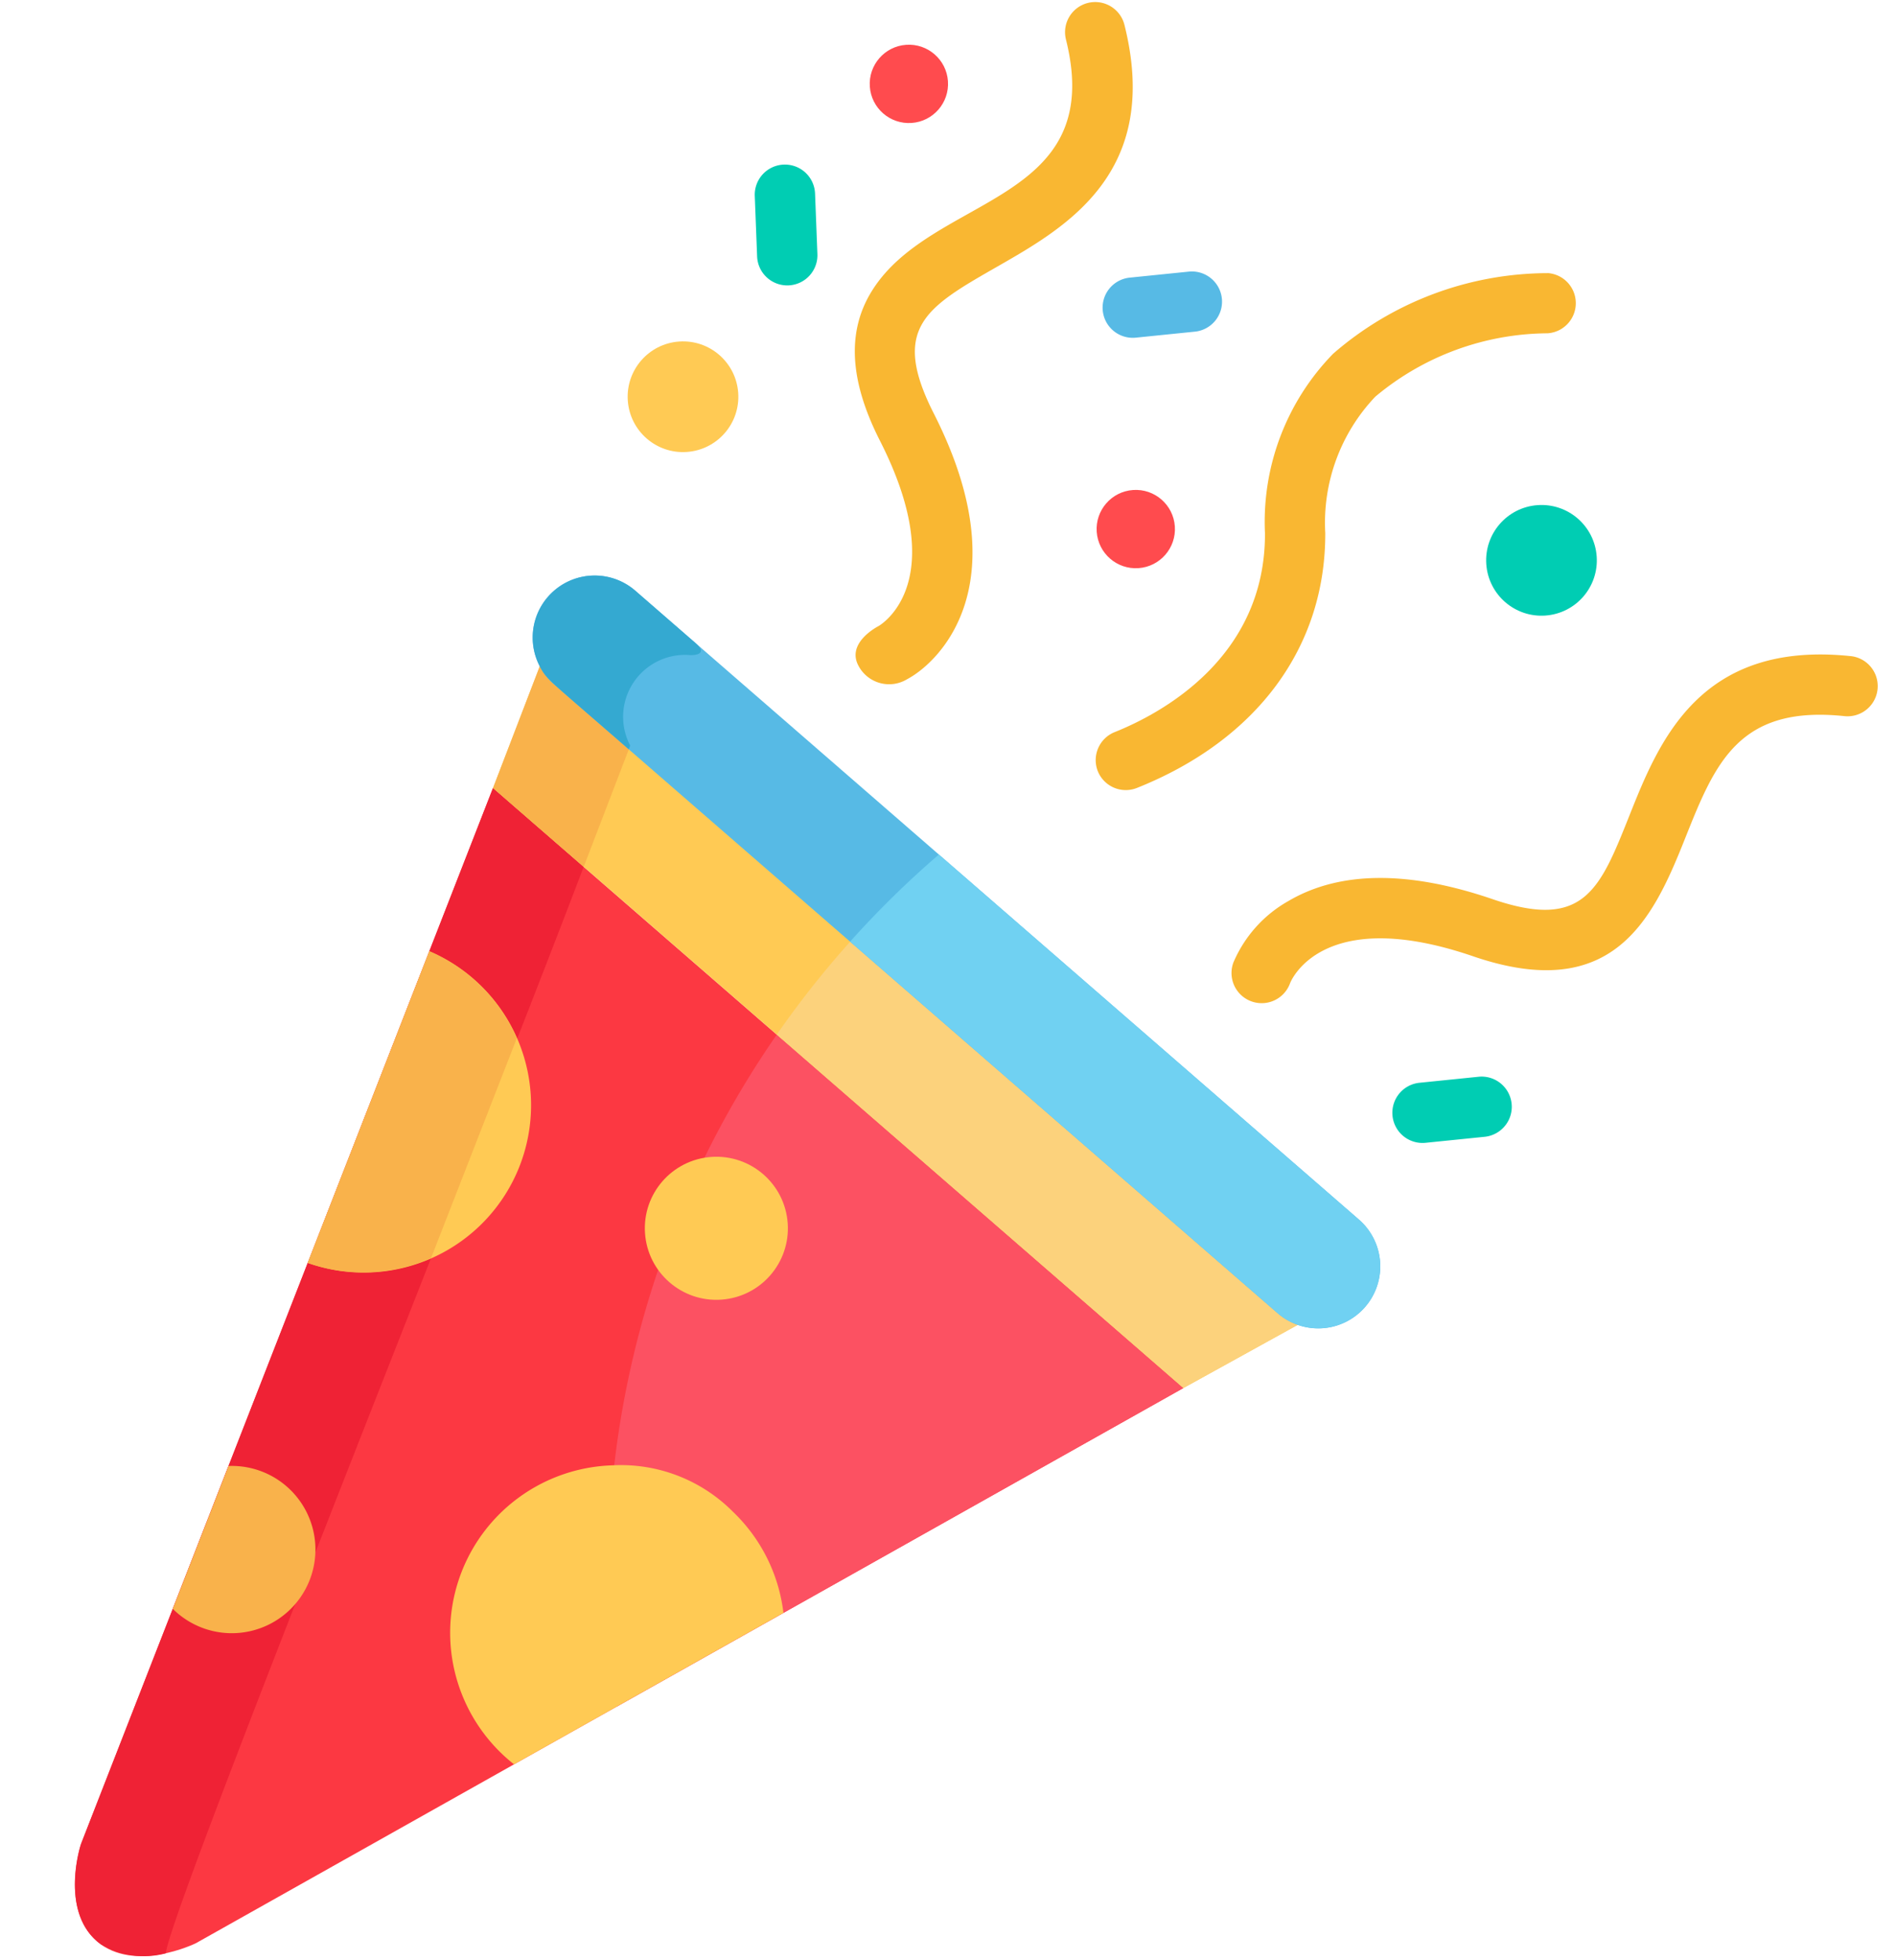 <svg xmlns="http://www.w3.org/2000/svg" width="47.472" height="49.066" viewBox="0 0 47.472 49.066"><defs><style>.a{fill:#fc3842;}.b{fill:#fc5162;}.c{fill:#ef2235;}.d{fill:#ffca54;}.e{fill:#00cdb3;}.f{fill:#fcd27c;}.g{fill:#f9b24b;}.h{fill:#f9b732;}.i{fill:#ff4b4e;}.j{fill:#57bae5;}.k{fill:#70d1f2;}.l{fill:#34a9d1;}</style></defs><g transform="matrix(0.998, -0.07, 0.07, 0.998, -1.296, 2.059)"><path class="a" d="M23.726,213.123,12.365,201.762.236,227.388c-.011.024-.649,1.6.222,2.467s2.455.228,2.467.222l25.625-12.129-3.13-3.13" transform="translate(0 -183.191)"/><path class="b" d="M155.195,274.043a23.664,23.664,0,0,0-5.159,16.488l14.692-6.954Z" transform="translate(-136.177 -248.82)"/><path class="c" d="M2.159,230.277c.159-1.034,9.318-19.853,12.334-26.39l-2.126-2.126L.238,227.388c-.083.181-.635,1.749.311,2.548A2.108,2.108,0,0,0,2.159,230.277Z" transform="translate(-0.003 -183.191)"/><circle class="d" cx="1.385" cy="1.385" r="1.385" transform="translate(16.408 7.752)"/><circle class="e" cx="1.385" cy="1.385" r="1.385" transform="translate(37.554 13.339)"/><path class="d" d="M150.549,188.426l3-1.393-17.785-17.785-1.4,2.992" transform="translate(-121.999 -153.669)"/><path class="f" d="M206.646,251.434l9.533,9.534,3-1.393-10.433-10.433A23.861,23.861,0,0,0,206.646,251.434Z" transform="translate(-187.629 -226.211)"/><path class="d" d="M78.642,244.823,75.06,252.39a4.188,4.188,0,0,0,3.582-7.567Z" transform="translate(-68.152 -222.289)"/><path class="g" d="M78.642,244.823,75.06,252.39a4.2,4.2,0,0,0,3.088.093l2.524-5.334A4.193,4.193,0,0,0,78.642,244.823Z" transform="translate(-68.152 -222.289)"/><path class="d" d="M113.682,389.083l0,0a3.95,3.95,0,0,0-2.929-1.368v0a4.191,4.191,0,0,0-2.976,7.292l6.99-3.309A4.183,4.183,0,0,0,113.682,389.083Z" transform="translate(-96.596 -352.028)"/><path class="g" d="M33.508,380.617l-1.642,3.468a2.093,2.093,0,1,0,1.642-3.468Z" transform="translate(-28.933 -345.586)"/><circle class="d" cx="1.79" cy="1.79" r="1.79" transform="translate(15.38 28.162)"/><path class="g" d="M136.491,174.366l1.374-2.945c-.016-.037-.031-.075-.044-.113l-2.06-2.06-.016.033h0l-1.38,2.959Z" transform="translate(-122 -153.669)"/><path class="h" d="M298.4,93.682a.755.755,0,0,1,.489-.949c1.164-.373,3.892-1.577,4.1-4.7a6.025,6.025,0,0,1,2.017-4.363,8.215,8.215,0,0,1,5.515-1.634.755.755,0,0,1-.129,1.5h0a6.773,6.773,0,0,0-4.41,1.281,4.578,4.578,0,0,0-1.487,3.311c-.189,2.85-2.065,5.05-5.146,6.037A.755.755,0,0,1,298.4,93.682Z" transform="translate(-270.906 -74.469)"/><g transform="translate(23 0.743)"><circle class="i" cx="0.98" cy="0.98" r="0.98" transform="translate(4.885 11.51)"/><circle class="i" cx="0.98" cy="0.98" r="0.98"/></g><g transform="translate(19.889 3.529)"><path class="e" d="M372.141,299.643a.755.755,0,0,1,.731-.778l1.5-.047a.755.755,0,0,1,.047,1.509l-1.5.047A.755.755,0,0,1,372.141,299.643Z" transform="translate(-357.783 -274.843)"/><path class="e" d="M216.852,41.316a.755.755,0,0,1-.731-.778l.047-1.5a.755.755,0,1,1,1.509.047l-.047,1.5A.755.755,0,0,1,216.852,41.316Z" transform="translate(-216.121 -38.303)"/></g><path class="j" d="M308.845,75.7a.755.755,0,0,1,.731-.778l1.5-.047a.755.755,0,0,1,.047,1.509l-1.5.047A.755.755,0,0,1,308.845,75.7Z" transform="translate(-280.422 -67.976)"/><g transform="translate(21.648 0.004)"><path class="h" d="M347.187,190.742c-3.755-.663-4.944,1.8-5.812,3.6s-1.339,2.776-3.555,1.84c-2.056-.869-3.771-.974-5.1-.314a3.2,3.2,0,0,0-1.488,1.447.755.755,0,1,0,1.382.609c.009-.019.9-1.923,4.617-.351,3.432,1.451,4.568-.639,5.5-2.575.872-1.807,1.56-3.235,4.189-2.77a.755.755,0,0,0,.263-1.487Z" transform="translate(-322.34 -173.089)"/><path class="h" d="M242.17.016a.755.755,0,0,0-.612.875c.743,4.2-3.615,3.623-5.286,5.937-.7.967-.717,2.2-.059,3.755,1.525,3.608-.245,4.563-.359,4.62-.082.036-.831.38-.573.955a.867.867,0,0,0,1.19.423c.853-.376,2.987-2.2,1.133-6.586-.936-2.216-.008-2.663,1.84-3.555,1.8-.868,4.264-2.057,3.6-5.812A.755.755,0,0,0,242.17.016Z" transform="translate(-235.227 -0.004)"/></g><path class="j" d="M167.547,163.424l-16.965-16.965a1.551,1.551,0,1,0-2.194,2.194l16.965,16.965a1.551,1.551,0,1,0,2.194-2.194Z" transform="translate(-134.32 -132.564)"/><path class="k" d="M238.336,240.327a1.551,1.551,0,1,0,2.194-2.194l-9.847-9.847a23.894,23.894,0,0,0-2.369,2.019Z" transform="translate(-207.303 -207.274)"/><path class="l" d="M148.081,148.177h0c.153.351.151.3,2.077,2.229l.042-.09a1.55,1.55,0,0,1,1.666-2.152v0s.487.05.143-.294l-1.41-1.411a1.551,1.551,0,0,0-2.517,1.718Z" transform="translate(-134.336 -132.564)"/></g></svg>